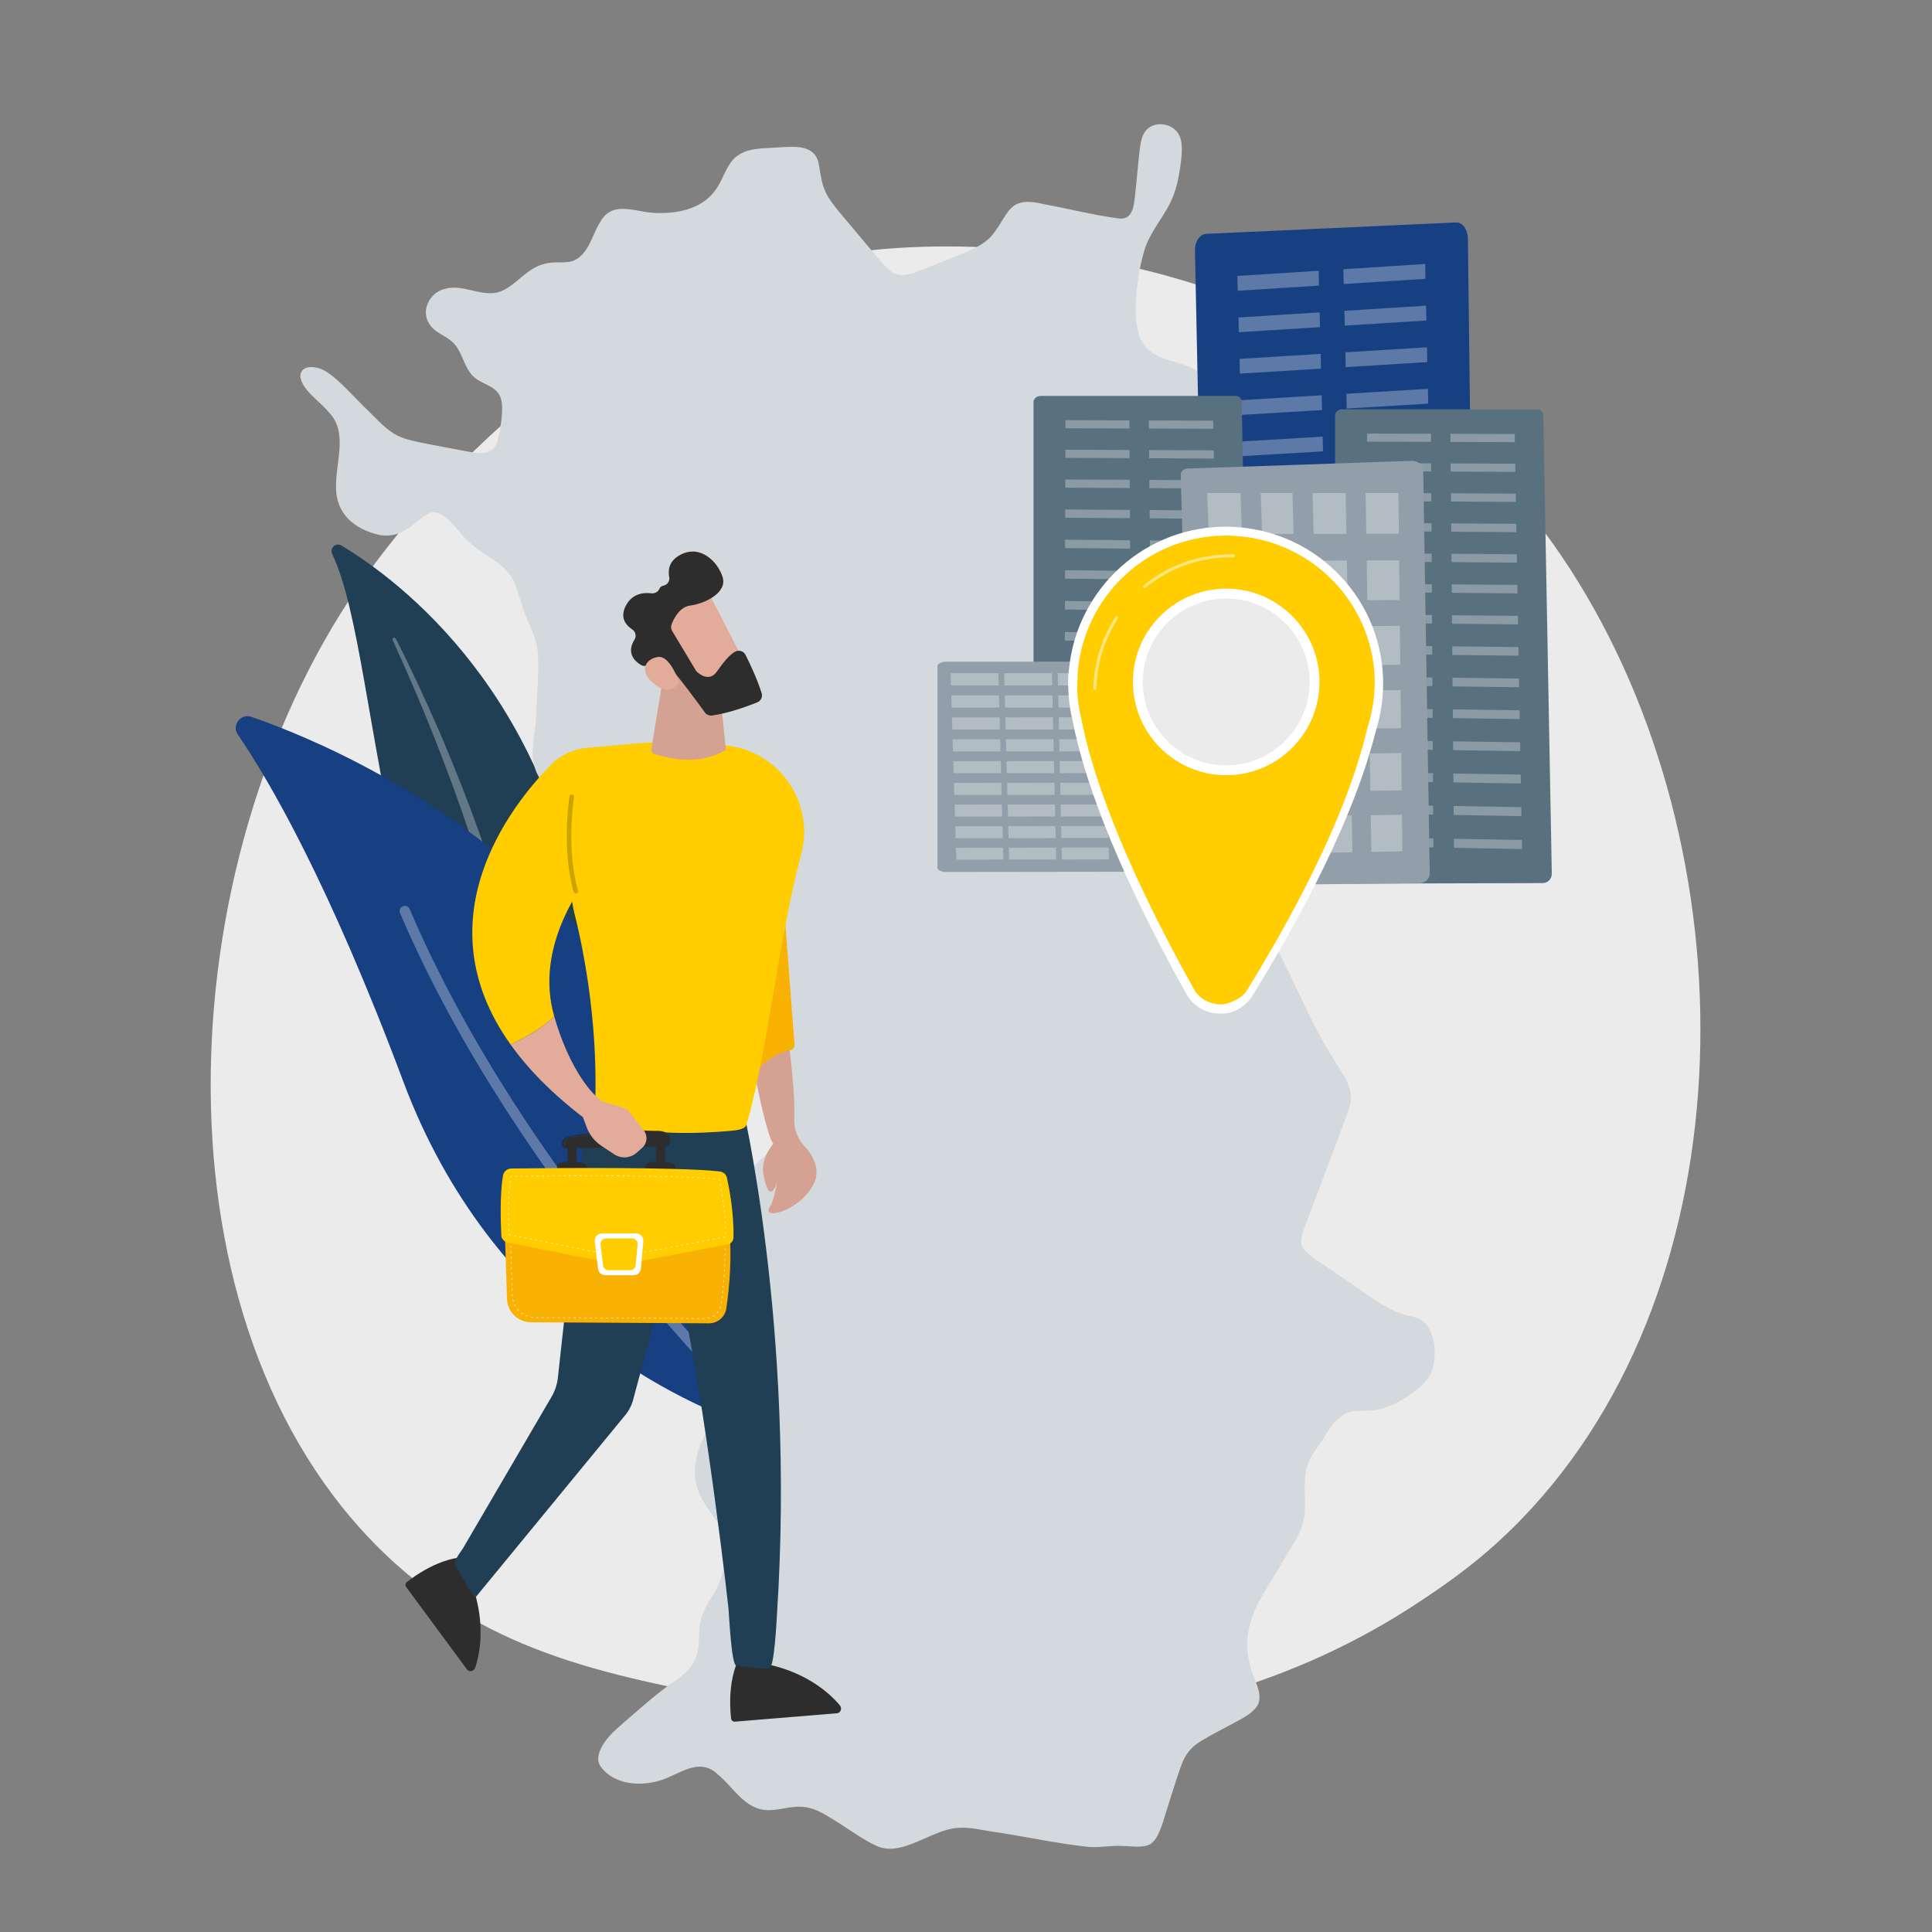 <?xml version="1.0" encoding="UTF-8"?>
<svg id="Ebene_1" data-name="Ebene 1" xmlns="http://www.w3.org/2000/svg" viewBox="0 0 1080 1080">
  <rect x="0" y="0" width="1080" height="1080" fill="#808080" stroke="none"/>
  <defs>
    <style>
      .cls-1 {
        fill: #174083;
      }

      .cls-2, .cls-3 {
        opacity: .3;
      }

      .cls-4 {
        fill: #2d2d2d;
      }

      .cls-5, .cls-6, .cls-3 {
        fill: #fff;
      }

      .cls-6 {
        opacity: .5;
      }

      .cls-7 {
        fill: #ffcd00;
      }

      .cls-8 {
        fill: #d4a192;
      }

      .cls-9 {
        fill: #59717f;
      }

      .cls-10 {
        fill: #929faa;
      }

      .cls-11 {
        opacity: .2;
      }

      .cls-12 {
        fill: #f9b104;
      }

      .cls-13 {
        fill: #203e54;
      }

      .cls-14 {
        fill: #ebebeb;
      }

      .cls-15 {
        fill: #d3d9dd;
      }

      .cls-16 {
        fill: #e3ac9a;
      }
    </style>
  </defs>
  <g id="Imst">
    <path class="cls-14" d="M850.34,849.39c-21.68,22.34-41.07,35.48-55.92,45.39-144.82,96.7-310.37,68.83-361.56,59.3-82.58-15.37-152.29-26.21-212.18-80.32-136.09-122.95-129.47-379.44-25.48-538.33,12.33-18.84,116.16-172.75,282.07-194.44,4.06-.53,7.09-.83,9.74-1.11,25.67-2.72,184.71-17.06,314.4,91.59,18.56,15.55,48.44,43.61,76.14,86.39,101.3,156.44,101.62,398.74-27.21,531.53Z"/>
    <g>
      <g>
        <path class="cls-13" d="M185.74,309.79c-1.65-3.45,1.96-6.75,5.21-4.79,33.04,19.9,116.38,82.83,135.66,219.9,24.19,171.98,74.07,225.93,125.97,254.23,0,0-62.43-5.16-115.1-59.46-129.31-133.33-122.36-348.54-151.73-409.88Z"/>
        <path class="cls-3" d="M219.52,357.88c8.19,17.97,16.04,36.07,23.24,54.39,7.29,18.29,14.05,36.77,20.25,55.4,6.12,18.65,11.91,37.39,16.92,56.31,5.09,18.9,9.39,37.95,13.64,57.09,4.35,19.11,8.63,38.38,14.84,57.38,6.18,18.96,14.64,37.62,26.11,54.34,2.86,4.17,5.81,8.3,8.96,12.23,3.08,3.99,6.33,7.85,9.64,11.65,6.66,7.58,13.79,14.75,21.39,21.38,15.22,13.22,32.28,24.2,50.14,32.75,1.88.9,4.03.12,4.8-1.75.76-1.83-.09-4.02-1.9-4.95h-.01c-4.29-2.21-8.56-4.46-12.72-6.88-2.1-1.18-4.15-2.45-6.22-3.68-2.03-1.31-4.1-2.54-6.09-3.91-8.03-5.34-15.72-11.22-22.97-17.63-14.55-12.74-27.44-27.64-38.42-43.6-5.41-8.04-10.25-16.44-14.46-25.15-4.2-8.71-7.78-17.73-10.86-26.93-6.16-18.41-10.55-37.46-15.04-56.54-4.51-19.08-9.17-38.24-14.59-57.22-2.68-9.49-5.53-18.95-8.54-28.35-1.48-4.71-3.05-9.4-4.6-14.08-1.6-4.67-3.23-9.34-4.89-14-6.68-18.61-13.91-37.03-21.69-55.23-7.86-18.17-16.18-36.14-25.15-53.81-.26-.5-.85-.73-1.34-.5-.47.22-.65.8-.43,1.29Z"/>
      </g>
      <g>
        <path class="cls-1" d="M435.19,787.4c.49,7.44-6.78,12.97-13.86,10.59-39.02-13.11-145.98-60.15-195.81-193.23-42.07-112.37-75.57-169.31-92.56-194.1-3.59-5.24,1.59-12.03,7.6-9.94,66.25,22.99,276.93,116.95,294.63,386.68Z"/>
        <path class="cls-3" d="M425.96,791.51c-.1.16-.22.3-.35.44-1.11,1.16-2.96,1.2-4.12.08-1.32-1.26-132.31-128.02-197.87-281.62-.63-1.48.06-3.19,1.54-3.82,1.48-.63,3.19.06,3.82,1.54,65.08,152.49,195.24,278.45,196.54,279.71,1.02.98,1.17,2.53.43,3.68Z"/>
      </g>
    </g>
    <path id="path7120" class="cls-15" d="M655.77,109.77c-4.09,10.37-12.22,18.6-15.78,29.23-4.02,13.1-7.24,34.75-3.27,48.38,5.03,14.29,19.24,13.33,30.15,18.57,5.42,2.55,7.5,8.16,10.37,12.9,7.28,9.73,25.92,1.8,33.45,15.22,3.28,5.52,4.02,16.15,3.88,24.1-.11,9,.62,19.16-1.58,27.7-2.43,8.33-5.69,14.79-3.81,23.16,1.07,7.57,7.47,14.5,13.56,18.65,3.35,2.37,6.25,4.1,7.85,6.54,6,10.05-6.73,19.05-15.12,23.76-12.53,6.26-29.77,10.94-32.95,26.34-2.03,6.96-.57,14.11.35,21.19,1.28,8.65,2.15,17.42,4.35,25.68,2.53,11.5,11.25,19.96,14.21,31.26,2.56,10,.22,22.39.28,31.94-.49,8.01,1.85,14.74,5.52,21.93,3.5,7.37,8.66,17.82,12.63,26.12,8,16.06,15.38,33.56,24.7,48.12,4.23,7.4,10.85,14.96,10.65,23.74-.23,3.09-1.27,6.14-2.36,9.14-3.63,9.76-9.84,26.16-15.28,40.65-2.64,7.01-5.11,13.56-7.02,18.65-2.16,5.07-4.33,11.72-2.42,14.48,3.06,5.04,13.52,10.66,19.79,15.29,10.69,6.8,20.86,15.32,32.21,20.76,7.09,3,12.63,2.07,16.8,6.63,5.8,7.06,6.13,17.84,3.52,26.3-2.03,5.65-6.63,9.37-12.19,13.3-28.16,20.03-32.01-4.14-49.22,25.91-3.59,5.26-7.31,9.35-8.84,15.93-3.15,18.47,4.18,24.41-8.32,43.6-4.78,8.02-10.39,17.24-15.15,25.25-8.1,13.3-12.09,26.06-7.78,41.26,1.44,7.06,6.85,13.9,4.54,20.87-2.08,4.72-8.52,8.12-13.66,10.81-5.99,3.25-12.31,6.4-18.07,9.92-5.74,3.35-9.09,7.37-11.51,14-3.05,8.45-5.64,17.42-8.44,26.04-2.16,6.8-3.91,14.17-8.53,17.66-4.56,2.62-10.63,1.12-15.81,1.18-6.23-.38-11.8.88-18.23.57-17.14-1.69-34.94-5.68-52.02-8.22-8.76-1.19-14.54-3.13-22.45-2.44-14.47,1.33-29.96,15.9-44.01,10.36-8.35-3.6-16.74-10.11-24.64-14.87-6.69-4.13-11.88-7.34-19.28-7.37-7.28-.09-14.23,3.07-21.37,1.49-10.53-2.39-16.5-13.31-24.37-19.68-9.38-8.91-19.34-1.45-28.96,2.42-12.07,4.89-28.88,4.27-36.68-7.15-3.77-6.36,3.59-15.57,8.97-20.32,6.12-5.54,12.97-11.33,19.32-16.75,3.99-3.32,8.25-6.64,12.43-9.55,5.85-3.94,11.27-8.25,13.32-15.27,1.91-6.03.62-12.64,2.18-19,1.21-5.95,4.64-10.71,7.69-15.83,5.22-8.88,7.23-20.23,5.29-30.22-1.66-9.9-9.78-15.73-13.53-24.79-4.35-9.48-2.91-19.75.94-29.03,2.76-6.87,7.2-12.5,9.6-19.13,2.74-6.97,2.06-14.58.44-21.7-2.24-9.23-1.17-17.82,2.35-26.88,2.72-7.68,5.85-15.74,8.49-23.47,4.03-10.64,3.47-19.87,2.01-30.56-.86-8.23-2.9-17.44.86-24.97,4.23-8.4,15-15.23,19.89-22.13,4.9-6.43,2.16-12.33-.93-19.74-1.26-2.94-2.71-6.25-4.22-9.73-5.33-12.77-11.54-25.09-15.72-38.1-4.09-16.16-8.25-25.53-22.71-35.24-9.37-7.05-20.98-10.5-30.7-16.78-6.98-4.33-11.09-10.48-17.03-17.32-6.04-6.81-12.74-13.72-18.9-20.39-18.22-17.9,1.24-20.58-6.72-31.22-6.62-5.96-16.9-9.31-19.68-19.49-3.42-10.72.66-20.2.74-31.49.29-10.77,1.56-22.4.78-33.17-.59-7.71-3.79-13.19-6.64-20.2-2.36-5.58-3.56-11.69-5.77-17.29-4.35-12.02-16.07-15.37-25.2-23.63-6.44-5.16-10.69-14.16-18.52-17.03-9.59-2.29-14.66,15.29-32.35,12.45-13.97-3.2-24.81-11.91-24.27-27.72-.09-13.97,6.75-29.89-4.21-41.05-4.94-6.13-14.94-12.11-15.81-20.02.41-7.14,9.95-5.51,14.25-2.7,7.75,4.75,16.47,15.24,23.79,22.11,5.3,5.13,9.94,10.51,16.15,13.75,5.05,2.53,10.83,3.46,16.42,4.61,7,1.34,15.8,3.06,22.59,4.29,7.79,1.46,15.23,2.42,17.3-6.95,1.61-6.9,3.32-16.62,1.71-22.43-2.41-8.55-13.14-7.57-17.75-15.35-3.58-5.15-4.56-12.03-9.32-16.32-4.44-4.19-9.85-5.12-12.91-10.12-5.14-7.31.14-17.78,8.54-19.67,9.69-2.89,19.49,4.08,29.14,2.04,7.66-1.75,13.48-9.53,20.25-13.38,2.29-1.37,4.74-2.33,7.3-2.9,6.53-1.44,11.76.59,16.76-2.24,7.43-4.36,9.12-14.19,13.48-20.97,6.44-11.59,18.08-6.13,28.83-5.12,12.56.91,27.05-1.44,35.08-12.02,4.44-5.75,6.08-13.04,10.41-17.74,6.32-6.9,16.47-6.04,25.19-6.78,9.84-.52,20.97-1.69,22.74,9.98.9,4.67,1.33,9.8,3.41,14.34,2.07,4.78,5.55,8.87,8.9,12.94,6.21,7.39,14.59,17.38,20.48,24.35,3.72,4,7.33,9.55,13.2,9.8,4.02.11,8.07-1.69,11.92-3.08,6.37-2.5,14.85-5.94,21.77-8.73,6.23-2.55,12.7-5.31,17.11-10.47,10.17-12.6,8.59-22.44,29.84-17.21,12.46,2.29,28.36,6.22,40.73,7.78,7.76,1.25,8.66-6.61,9.3-12.4.83-7.18,1.67-17.5,2.54-25.27.56-4.1,1.04-8.5,3.71-11.65,5.01-5.6,15.47-3.8,18.55,3.01,2.37,4.75,1.25,12.67.14,19.92-.75,4.74-1.8,9.48-3.58,13.93"/>
    <g>
      <g>
        <path class="cls-4" d="M262.1,881.08l-6.89-10.12s-10.86,1.17-25.1,11.41c-.84.61-1.7,1.23-2.56,1.91-.92.72-1.17,1.97-.54,2.83l34.08,46.17c1.09,1.47,3.43,1.09,4.32-.54.08-.14.16-.28.22-.44,2.74-8.26,6.54-27-3.53-51.22Z"/>
        <path class="cls-4" d="M469.78,953.75c-.08-.14-.15-.28-.26-.41-5.59-6.68-19.53-19.76-45.42-23.93l-12.23.54s-4.72,9.85-3.49,27.35c.07,1.04.16,2.09.27,3.18.12,1.16,1.06,2.03,2.12,1.94l57.19-4.71c1.83-.15,2.73-2.35,1.81-3.96Z"/>
        <path class="cls-13" d="M414.46,615.4l-72.19-2.6s-16.41,23.7-16.8,29.36c-.21,2.99-.36,5.84-.46,8.57l-13.16,119.45c-.43,3.88-1.69,7.61-3.71,10.95l-49.4,84.5c-1.78,2.75-5.92,7.53-3.89,10.11,2.34,2.96,9.73,18.59,11.19,16.93l82.97-100.99c2.43-2.77,4.16-6.08,5.04-9.65l21.1-78.51c13.37,39.31,29.23,169.39,32.07,195.53.3,2.74,1.6,31.74,4.35,31.98,5.14.46,14.17,2.33,18.45,1.7,2.91-.43,4.16-27.96,4.35-30.89,10.37-160.79-19.9-286.45-19.9-286.45Z"/>
      </g>
      <g>
        <path class="cls-8" d="M454.98,661.59c3.35-6.74.52-14.79-5.23-20.81-3.98-4.16-6.05-9.8-5.78-15.54,1.23-26.44-11.13-107.61-23.52-117.53-21.58-17.26,5.75,127.29,11.84,131.51,6.8,1.86,1.44,30.65-1.85,35.34-5.46,7.8,16.66,2.87,24.53-12.97Z"/>
        <path class="cls-8" d="M434.8,636.42s-10.35,9.69-7.95,20.72c2.41,11.03,4.21,9.92,6.12,7.12,1.91-2.8,9.38-26.95,1.83-27.84Z"/>
        <path class="cls-12" d="M419.71,602.1c6.79-7.96,13.98-13.79,22.05-15.08,1.45-.23,2.47-1.55,2.36-3.01l-8.69-114.49-38.63,31.41,22.92,101.17Z"/>
      </g>
      <g>
        <path class="cls-7" d="M447.81,477.75c7.58-27.8-10.63-55.89-39.05-60.66-31.65-5.31-63.93-.16-79.79.87-8.05.52-15.6,4.02-21.23,9.79-22.34,22.9-72.17,86.26-22.29,156.19,7.13-3.41,17.31-8.96,24.4-15.66-4.95-17.18-4.13-38.7,9.97-64.3.3,2.12.7,4.22,1.22,6.29,13.91,55.62,12.08,101.09,11.41,111.58-.09,1.39.63,2.74,1.89,3.34,22.1,10.51,58.71,8.31,73.52,7.02,2.71-.24,8.48-.65,9.29-3.24,10.85-34.75,18.62-107.05,30.66-151.21Z"/>
        <path class="cls-11" d="M320.63,498.52c-6.25-22.27-3.13-47.46-2.26-53.36.1-.71.77-1.18,1.48-1.06h0c.68.12,1.14.75,1.04,1.43-.84,5.7-3.93,30.48,2.2,52.3.19.67-.19,1.36-.85,1.56h0c-.68.2-1.4-.19-1.59-.87Z"/>
      </g>
      <path class="cls-8" d="M372.97,364.98l-8.83,53.41c-.23,1.44.64,2.83,2.05,3.23,6.68,1.92,24.18,7.05,39.63-2.5l-4.65-43.57-28.2-10.58Z"/>
      <g>
        <path class="cls-12" d="M282.08,684.6l1.34,41.52c.23,7.24,6.17,13,13.45,13.04l99.43.59c4.86.03,9.01-3.51,9.72-8.3,1.55-10.49,3.54-29.25,1.31-46.86h-125.24Z"/>
        <path class="cls-5" d="M393.62,737.24h-.9c-.08,0-.15-.07-.15-.16,0-.08.07-.15.15-.15h.9c.08,0,.15.07.15.16,0,.08-.07.15-.15.15ZM390.63,737.22h-.9c-.08,0-.15-.07-.15-.16,0-.08.07-.15.15-.15h.9c.08,0,.15.07.15.16,0,.08-.07.15-.15.15ZM387.63,737.2h-.9c-.08,0-.15-.07-.15-.16,0-.08.07-.15.15-.15h.9c.08,0,.15.07.15.16,0,.08-.07.15-.15.15ZM384.64,737.19h-.9c-.08,0-.15-.07-.15-.16,0-.08.07-.15.15-.15h.9c.08,0,.15.07.15.16,0,.08-.07.15-.15.15ZM381.64,737.17h-.9c-.08,0-.15-.07-.15-.16,0-.08.08-.14.15-.15h.9c.08,0,.15.07.15.16,0,.08-.07.15-.15.15ZM378.65,737.15h-.9c-.08,0-.15-.07-.15-.16,0-.08.07-.15.15-.15h.9c.08,0,.15.07.15.16,0,.08-.07.15-.15.15ZM375.65,737.13h-.9c-.08,0-.15-.07-.15-.16,0-.08.07-.15.15-.15h.9c.08,0,.15.07.15.16,0,.08-.07.15-.15.15ZM372.66,737.12h-.9c-.08,0-.15-.07-.15-.16,0-.08.07-.15.15-.15h.9c.08,0,.15.07.15.16,0,.08-.07.15-.15.15ZM369.66,737.1h-.9c-.08,0-.15-.07-.15-.16,0-.08.08-.15.15-.15h.9c.08,0,.15.07.15.16,0,.08-.07.15-.15.15ZM366.67,737.08h-.9c-.08,0-.15-.07-.15-.16,0-.08.07-.15.15-.15h.9c.08,0,.15.07.15.16,0,.08-.07.15-.15.15ZM363.67,737.06h-.9c-.08,0-.15-.07-.15-.16,0-.08.07-.15.15-.15h.9c.08,0,.15.07.15.16,0,.08-.07.15-.15.15ZM395.71,737.06c-.07,0-.13-.05-.15-.12-.02-.08.04-.16.12-.18.29-.06.58-.13.86-.21.08-.02.16.02.19.1.02.08-.02.16-.1.19-.29.09-.59.16-.89.22,0,0-.02,0-.03,0ZM360.67,737.04h-.9c-.08,0-.15-.07-.15-.16,0-.08.07-.15.15-.15h.9c.08,0,.15.07.15.16,0,.08-.07.15-.15.15ZM357.68,737.03h-.9c-.08,0-.15-.07-.15-.16,0-.08.07-.16.15-.15h.9c.08,0,.15.07.15.16,0,.08-.07.15-.15.15ZM354.68,737.01h-.9c-.08,0-.15-.07-.15-.16,0-.08.07-.15.15-.15h.9c.08,0,.15.07.15.16,0,.08-.07.15-.15.15ZM351.69,736.99h-.9c-.08,0-.15-.07-.15-.16,0-.08.07-.15.15-.15h.9c.08,0,.15.07.15.16,0,.08-.07.15-.15.15ZM348.69,736.97h-.9c-.08,0-.15-.07-.15-.16,0-.08.07-.15.15-.15h.9c.08,0,.15.07.15.16,0,.08-.07.15-.15.15ZM345.7,736.96h-.9c-.08,0-.15-.07-.15-.16,0-.08.07-.15.15-.15h.9c.08,0,.15.07.15.16,0,.08-.07.15-.15.15ZM342.7,736.94h-.9c-.08,0-.15-.07-.15-.16,0-.08.07-.15.15-.15h.9c.08,0,.15.07.15.16,0,.08-.07.15-.15.15ZM339.71,736.92h-.9c-.08,0-.15-.07-.15-.16,0-.08.07-.14.15-.15h.9c.08,0,.15.07.15.16,0,.08-.07.15-.15.15ZM336.71,736.9h-.9c-.08,0-.15-.07-.15-.16,0-.08.07-.15.15-.15h.9c.08,0,.15.07.15.16,0,.08-.07.15-.15.15ZM333.72,736.89h-.9c-.08,0-.15-.07-.15-.16,0-.08.07-.15.15-.15h.9c.08,0,.15.07.15.16,0,.08-.07.15-.15.15ZM330.72,736.87h-.9c-.08,0-.15-.07-.15-.16,0-.08.07-.15.15-.15h.9c.08,0,.15.07.15.16,0,.08-.07.15-.15.15ZM327.72,736.85h-.9c-.08,0-.15-.07-.15-.16,0-.08.07-.15.15-.15h.9c.08,0,.15.07.15.16,0,.08-.07.15-.15.15ZM324.73,736.83h-.9c-.08,0-.15-.07-.15-.16,0-.08.07-.15.15-.15h.9c.08,0,.15.07.15.16,0,.08-.07.15-.15.15ZM321.73,736.82h-.9c-.08,0-.15-.07-.15-.16,0-.08.07-.15.15-.15h.9c.08,0,.15.07.15.16,0,.08-.07.15-.15.15ZM318.74,736.8h-.9c-.08,0-.15-.07-.15-.16,0-.08.07-.15.15-.15h.9c.08,0,.15.07.15.16,0,.08-.07.15-.15.15ZM315.74,736.78h-.9c-.08,0-.15-.07-.15-.16,0-.08.07-.16.15-.15h.9c.08,0,.15.07.15.16,0,.08-.07.15-.15.15ZM312.75,736.76h-.9c-.08,0-.15-.07-.15-.16,0-.08.07-.15.15-.15h.9c.08,0,.15.07.15.16,0,.08-.07.15-.15.15ZM309.75,736.74h-.9c-.08,0-.15-.07-.15-.16,0-.08.07-.15.15-.15h.9c.08,0,.15.07.15.16,0,.08-.07.15-.15.15ZM306.76,736.73h-.9c-.08,0-.15-.07-.15-.16,0-.08.07-.15.15-.15h.9c.08,0,.15.07.15.16,0,.08-.07.15-.15.15ZM303.76,736.71h-.9c-.08,0-.15-.07-.15-.16,0-.08.07-.15.15-.15h.9c.08,0,.15.07.15.16,0,.08-.07.15-.15.15ZM300.77,736.69h-.9c-.08,0-.15-.07-.15-.16,0-.08.07-.15.15-.15h.9c.08,0,.15.07.15.16,0,.08-.07.15-.15.15ZM297.77,736.6s-.01,0-.02,0c-.3-.03-.6-.08-.9-.14-.08-.02-.13-.09-.12-.17.02-.08.09-.14.17-.12.29.05.59.1.88.13.08,0,.14.08.13.17,0,.08-.07.13-.15.13ZM398.5,736.02c-.05,0-.1-.03-.13-.08-.04-.07-.02-.16.06-.2.26-.15.51-.31.75-.47.07-.05.16-.03.21.04.05.07.03.16-.04.21-.25.17-.51.34-.77.49-.02.01-.05.02-.07.02ZM294.87,735.91s-.03,0-.05,0c-.28-.1-.57-.22-.84-.34-.08-.03-.11-.12-.08-.2.03-.08.12-.11.2-.08.27.12.55.23.82.33.08.03.12.11.09.19-.02.06-.08.1-.14.1ZM292.2,734.57s-.06,0-.08-.02c-.25-.17-.5-.34-.74-.52-.07-.05-.08-.14-.03-.21.05-.07.14-.08.21-.03.23.18.48.35.72.51.07.05.09.14.04.21-.03.04-.08.07-.13.07ZM400.82,734.15s-.07-.01-.1-.04c-.06-.06-.07-.15-.01-.21.2-.22.38-.45.56-.69.05-.07.14-.08.21-.03.07.05.08.14.03.21-.18.24-.37.48-.58.71-.03.03-.07.05-.11.05ZM289.9,732.65s-.08-.02-.11-.05c-.21-.22-.41-.45-.6-.68-.05-.06-.04-.16.02-.21.06-.05.16-.04.21.02.19.23.38.45.59.67.06.06.05.15,0,.21-.03.03-.07.04-.1.04ZM402.43,731.63s-.04,0-.06-.01c-.08-.03-.11-.12-.08-.2.12-.27.22-.55.31-.83.03-.08.11-.12.19-.1.08.03.12.11.1.19-.09.29-.2.58-.32.86-.02.06-.08.09-.14.09ZM288.11,730.26c-.05,0-.1-.03-.13-.07-.15-.26-.3-.53-.43-.8-.04-.07,0-.16.07-.2.07-.04.16,0,.2.07.13.26.27.53.42.78.04.07.02.16-.05.2-.02.01-.05.02-.07.02ZM403.17,728.74s-.01,0-.02,0c-.08-.01-.14-.09-.13-.17.04-.29.08-.59.13-.89.01-.08.09-.14.17-.13.08.01.14.09.13.17-.04.3-.08.6-.13.89-.01.07-.07.13-.15.13ZM286.93,727.52c-.06,0-.12-.04-.14-.11-.09-.29-.16-.58-.23-.88-.02-.08.03-.16.11-.18.08-.02.16.03.18.11.06.29.14.58.22.86.02.08-.02.16-.1.19-.01,0-.03,0-.04,0ZM403.58,725.77s-.01,0-.02,0c-.08-.01-.14-.09-.13-.17.04-.29.08-.59.11-.89.01-.08.08-.14.17-.13.08.01.14.09.13.17-.04.3-.08.6-.11.89,0,.08-.07.13-.15.13ZM286.42,724.57c-.08,0-.15-.06-.15-.14,0-.1-.01-.21-.01-.31l-.02-.59c0-.08.06-.15.15-.15.08,0,.15.06.15.15l.02.59c0,.1,0,.2.01.3,0,.08-.06.15-.14.16,0,0,0,0,0,0ZM403.94,722.8s-.01,0-.02,0c-.08,0-.14-.08-.13-.17.03-.29.07-.59.1-.89,0-.08.08-.14.17-.13.08,0,.14.08.13.17-.03.3-.07.6-.1.89,0,.08-.07.13-.15.13ZM286.32,721.58c-.08,0-.15-.06-.15-.15l-.03-.9c0-.08.06-.15.14-.15.08,0,.15.06.15.15l.03.9c0,.08-.06.15-.14.15h0ZM404.27,719.82s-.01,0-.02,0c-.08,0-.14-.08-.13-.16.03-.3.06-.59.09-.89,0-.08.08-.14.16-.13.08,0,.14.08.13.16-.03.3-.06.6-.09.9,0,.08-.07.13-.15.13ZM286.22,718.59c-.08,0-.15-.06-.15-.15l-.03-.9c0-.08.06-.15.14-.15.08,0,.15.06.15.15l.03.9c0,.08-.06.15-.14.15h0ZM404.55,716.84s0,0-.01,0c-.08,0-.14-.08-.14-.16.03-.3.05-.59.08-.89,0-.08.08-.14.16-.14.08,0,.14.08.14.16-.02.3-.05.6-.08.9,0,.08-.07.14-.15.14ZM286.12,715.59c-.08,0-.15-.06-.15-.15l-.03-.9c0-.08.06-.15.14-.15.07,0,.15.06.15.14l.03.9c0,.08-.06.15-.15.15h0ZM404.79,713.85s0,0-.01,0c-.08,0-.14-.08-.14-.16.02-.3.04-.6.06-.9,0-.08.08-.15.16-.14.08,0,.14.08.14.16-.02.3-.04.6-.06.9,0,.08-.07.14-.15.14ZM286.03,712.6c-.08,0-.15-.06-.15-.14l-.03-.9c0-.08.06-.15.14-.15.07,0,.15.06.15.14l.03.9c0,.08-.06.15-.14.15h0ZM404.98,710.86s0,0,0,0c-.08,0-.15-.08-.14-.16.02-.3.03-.6.05-.9,0-.08.08-.15.16-.14.08,0,.15.07.14.16-.02.3-.03.6-.05.9,0,.08-.07.14-.15.14ZM285.93,709.6c-.08,0-.15-.06-.15-.14l-.03-.9c0-.08.06-.15.14-.15.07,0,.15.06.15.14l.03.9c0,.08-.06.15-.14.15h0ZM405.13,707.87h0c-.08,0-.15-.07-.14-.16.01-.3.02-.6.03-.9,0-.08.07-.14.16-.14.08,0,.15.07.14.16-.01.3-.02.6-.03.9,0,.08-.07.14-.15.14ZM285.83,706.61c-.08,0-.15-.06-.15-.15l-.03-.9c0-.08.06-.15.14-.15.07,0,.15.06.15.15l.03.9c0,.08-.06.15-.14.15h0ZM405.22,704.88h0c-.08,0-.15-.07-.15-.15,0-.3.01-.6.02-.9,0-.08.07-.15.15-.15h0c.08,0,.15.07.15.15,0,.3-.01.6-.02.9,0,.08-.07.15-.15.15ZM285.74,703.62c-.08,0-.15-.06-.15-.15l-.03-.9c0-.08.06-.15.14-.15.08,0,.15.06.15.15l.03.9c0,.08-.06.15-.14.15h0ZM405.27,701.88h0c-.08,0-.15-.07-.15-.15,0-.3,0-.6,0-.9,0-.08.07-.15.15-.15s.15.07.15.15c0,.3,0,.6,0,.9,0,.08-.07.15-.15.15ZM285.64,700.62c-.08,0-.15-.06-.15-.14l-.03-.9c0-.08.06-.15.14-.15.08,0,.15.06.15.15l.03.9c0,.08-.06.15-.14.15h0ZM405.26,698.89c-.08,0-.15-.07-.15-.15,0-.3,0-.6-.01-.9,0-.08.06-.15.15-.15.09.01.15.06.15.15,0,.3.01.6.01.9,0,.08-.06.15-.15.15h0ZM285.55,697.63c-.08,0-.15-.06-.15-.15l-.03-.9c0-.08.06-.15.14-.15.08,0,.15.06.15.15l.03.9c0,.08-.06.15-.14.15h0ZM405.19,695.89c-.08,0-.15-.06-.15-.14-.01-.3-.02-.6-.03-.9,0-.08.06-.15.14-.16.08,0,.15.06.16.14.01.3.02.6.03.9,0,.08-.06.15-.14.16h0ZM285.45,694.63c-.08,0-.15-.06-.15-.14l-.03-.9c0-.08.06-.15.14-.15.08,0,.15.06.15.14l.03.9c0,.08-.06.15-.14.15h0ZM405.05,692.9c-.08,0-.14-.06-.15-.14-.02-.3-.03-.6-.05-.9,0-.08.06-.15.14-.16.08,0,.15.06.16.14.02.3.04.6.05.9,0,.08-.06.15-.14.16,0,0,0,0,0,0ZM285.35,691.64c-.08,0-.15-.06-.15-.15l-.03-.9c0-.08.06-.15.14-.15.08,0,.15.06.15.15l.03.9c0,.08-.06.15-.14.15h0ZM404.85,689.91c-.08,0-.14-.06-.15-.14-.02-.3-.05-.6-.07-.89,0-.08.05-.15.14-.16.09,0,.16.05.16.14.03.3.05.6.08.9,0,.08-.06.15-.14.16,0,0,0,0-.01,0ZM285.26,688.65c-.08,0-.15-.06-.15-.15l-.03-.9c0-.08.06-.15.14-.15.07,0,.15.06.15.15l.03.9c0,.08-.06.15-.14.15h0ZM404.57,686.93c-.08,0-.14-.06-.15-.13-.03-.3-.06-.6-.1-.89,0-.08.05-.16.13-.17.08-.01.16.05.17.13.03.3.07.6.1.89,0,.08-.05.16-.13.16,0,0-.01,0-.02,0ZM285.16,685.65c-.08,0-.15-.06-.15-.15l-.03-.9c0-.08.06-.15.14-.15.07,0,.15.06.15.15l.03.9c0,.08-.06.15-.14.15h0ZM403.51,684.75h-.9c-.08,0-.15-.07-.15-.15s.07-.15.15-.15h.9c.08,0,.15.07.15.15s-.07.15-.15.15ZM400.52,684.75h-.9c-.08,0-.15-.07-.15-.15s.07-.15.15-.15h.9c.08,0,.15.07.15.15s-.07.15-.15.15ZM397.52,684.75h-.9c-.08,0-.15-.07-.15-.15s.07-.15.15-.15h.9c.08,0,.15.07.15.15s-.07.15-.15.15ZM394.52,684.75h-.9c-.08,0-.15-.07-.15-.15s.07-.15.15-.15h.9c.08,0,.15.07.15.15s-.07.15-.15.15ZM391.53,684.75h-.9c-.08,0-.15-.07-.15-.15s.07-.15.15-.15h.9c.08,0,.15.07.15.15s-.07.15-.15.15ZM388.53,684.75h-.9c-.08,0-.15-.07-.15-.15s.07-.15.15-.15h.9c.08,0,.15.07.15.15s-.07.15-.15.15ZM385.54,684.75h-.9c-.08,0-.15-.07-.15-.15s.07-.15.15-.15h.9c.08,0,.15.07.15.15s-.07.15-.15.15ZM382.54,684.75h-.9c-.08,0-.15-.07-.15-.15s.07-.15.15-.15h.9c.08,0,.15.07.15.15s-.07.15-.15.15ZM379.55,684.75h-.9c-.08,0-.15-.07-.15-.15s.07-.15.15-.15h.9c.08,0,.15.07.15.15s-.07.15-.15.15ZM376.55,684.75h-.9c-.08,0-.15-.07-.15-.15s.07-.15.15-.15h.9c.08,0,.15.07.15.15s-.07.15-.15.15ZM373.56,684.75h-.9c-.08,0-.15-.07-.15-.15s.07-.15.15-.15h.9c.08,0,.15.07.15.15s-.07.15-.15.15ZM370.56,684.75h-.9c-.08,0-.15-.07-.15-.15s.07-.15.15-.15h.9c.08,0,.15.07.15.15s-.07.15-.15.15ZM367.56,684.75h-.9c-.08,0-.15-.07-.15-.15s.07-.15.15-.15h.9c.08,0,.15.07.15.15s-.07.15-.15.15ZM364.57,684.75h-.9c-.08,0-.15-.07-.15-.15s.07-.15.15-.15h.9c.08,0,.15.07.15.15s-.07.15-.15.15ZM361.57,684.75h-.9c-.08,0-.15-.07-.15-.15s.07-.15.15-.15h.9c.08,0,.15.07.15.15s-.07.15-.15.15ZM358.58,684.75h-.9c-.08,0-.15-.07-.15-.15s.07-.15.15-.15h.9c.08,0,.15.07.15.15s-.07.15-.15.15ZM355.58,684.75h-.9c-.08,0-.15-.07-.15-.15s.07-.15.15-.15h.9c.08,0,.15.07.15.15s-.07.15-.15.15ZM352.59,684.75h-.9c-.08,0-.15-.07-.15-.15s.07-.15.15-.15h.9c.08,0,.15.07.15.15s-.07.15-.15.15ZM349.59,684.75h-.9c-.08,0-.15-.07-.15-.15s.07-.15.15-.15h.9c.08,0,.15.07.15.15s-.07.15-.15.15ZM346.6,684.75h-.9c-.08,0-.15-.07-.15-.15s.07-.15.15-.15h.9c.08,0,.15.07.15.15s-.07.15-.15.15ZM343.6,684.75h-.9c-.08,0-.15-.07-.15-.15s.07-.15.15-.15h.9c.08,0,.15.07.15.15s-.07.15-.15.15ZM340.61,684.75h-.9c-.08,0-.15-.07-.15-.15s.07-.15.15-.15h.9c.08,0,.15.07.15.15s-.07.15-.15.15ZM337.61,684.75h-.9c-.08,0-.15-.07-.15-.15s.07-.15.15-.15h.9c.08,0,.15.07.15.15s-.07.15-.15.15ZM334.61,684.75h-.9c-.08,0-.15-.07-.15-.15s.07-.15.15-.15h.9c.08,0,.15.07.15.15s-.07.15-.15.15ZM331.62,684.75h-.9c-.08,0-.15-.07-.15-.15s.07-.15.15-.15h.9c.08,0,.15.07.15.15s-.07.15-.15.15ZM328.62,684.75h-.9c-.08,0-.15-.07-.15-.15s.07-.15.15-.15h.9c.08,0,.15.07.15.15s-.07.15-.15.15ZM325.63,684.75h-.9c-.08,0-.15-.07-.15-.15s.07-.15.15-.15h.9c.08,0,.15.07.15.15s-.07.15-.15.15ZM322.63,684.75h-.9c-.08,0-.15-.07-.15-.15s.07-.15.15-.15h.9c.08,0,.15.07.15.15s-.07.15-.15.15ZM319.64,684.75h-.9c-.08,0-.15-.07-.15-.15s.07-.15.15-.15h.9c.08,0,.15.07.15.15s-.07.15-.15.15ZM316.64,684.75h-.9c-.08,0-.15-.07-.15-.15s.07-.15.15-.15h.9c.08,0,.15.07.15.15s-.07.15-.15.15ZM313.65,684.75h-.9c-.08,0-.15-.07-.15-.15s.07-.15.15-.15h.9c.08,0,.15.07.15.15s-.07.15-.15.15ZM310.65,684.75h-.9c-.08,0-.15-.07-.15-.15s.07-.15.15-.15h.9c.08,0,.15.07.15.15s-.07.15-.15.15ZM307.65,684.75h-.9c-.08,0-.15-.07-.15-.15s.07-.15.15-.15h.9c.08,0,.15.07.15.15s-.07.15-.15.15ZM304.66,684.75h-.9c-.08,0-.15-.07-.15-.15s.07-.15.15-.15h.9c.08,0,.15.07.15.15s-.07.15-.15.15ZM301.66,684.75h-.9c-.08,0-.15-.07-.15-.15s.07-.15.15-.15h.9c.08,0,.15.07.15.15s-.07.15-.15.15ZM298.67,684.75h-.9c-.08,0-.15-.07-.15-.15s.07-.15.15-.15h.9c.08,0,.15.07.15.15s-.07.15-.15.15ZM295.67,684.75h-.9c-.08,0-.15-.07-.15-.15s.07-.15.15-.15h.9c.08,0,.15.07.15.15s-.07.15-.15.15ZM292.68,684.75h-.9c-.08,0-.15-.07-.15-.15s.07-.15.15-.15h.9c.08,0,.15.07.15.15s-.07.15-.15.15ZM289.68,684.75h-.9c-.08,0-.15-.07-.15-.15s.07-.15.15-.15h.9c.08,0,.15.07.15.15s-.07.15-.15.15ZM286.69,684.75h-.9c-.08,0-.15-.07-.15-.15s.07-.15.15-.15h.9c.08,0,.15.07.15.15s-.07.15-.15.15Z"/>
        <g>
          <path class="cls-4" d="M322.38,649.43v-9.95h-5.1v9.9c-1.56.11-2.94.29-3.89.44-.83.13-1.53.67-1.87,1.44l-.3,3.2,17.2.49-.55-3.72c-1.41-1.05-3.4-1.58-5.49-1.8Z"/>
          <path class="cls-4" d="M377.29,651.23c-1.41-1.05-3.4-1.58-5.49-1.8v-11.01h-5.1v10.96c-1.56.11-2.94.29-3.89.44-.83.13-1.53.67-1.87,1.44l-.3,3.2,17.2.49-.55-3.72Z"/>
        </g>
        <path class="cls-4" d="M316.76,641.93l54.88-1.09c1.25-.02,2.31-.56,2.53-1.3.3-1.03.57-2.56.17-4.16-.45-1.81-3.06-3.16-6.14-3.2-10.24-.15-36.3-.14-50.66,3.26-1.52.36-2.65,1.14-3.03,2.08-.37.9-.61,2.11-.13,3.33.25.65,1.26,1.1,2.39,1.08Z"/>
        <path class="cls-13" d="M315.81,640.26c-.15,0-.28-.07-.3-.16,0-.05-.21-1.29.33-2.48.41-.91,1.62-1.65,3.16-1.92,3.06-.54,8.91-1.45,13.69-1.53.17,0,.3.08.31.17,0,.1-.13.18-.29.18-4.71.08-10.5.98-13.54,1.51-1.33.23-2.39.87-2.75,1.67-.51,1.13-.31,2.34-.31,2.36.02.1-.1.19-.27.2-.01,0-.02,0-.03,0Z"/>
        <path class="cls-7" d="M285.76,653.21c17.73-.23,94.42-1.03,116.7,1.66,1.92.23,3.48,1.63,3.9,3.51,1.32,5.95,3.96,19.78,3.65,33.48-.04,1.86-1.41,3.44-3.25,3.79l-50.85,9.62h-18.06l-54.19-10.77c-1.91-.38-3.32-2-3.42-3.93-.35-6.89-.9-23.07.96-33.48.4-2.21,2.3-3.84,4.56-3.87Z"/>
        <path class="cls-5" d="M338.27,701.04s-.02,0-.03,0l-.88-.18c-.08-.02-.13-.09-.12-.18.02-.08.09-.13.18-.12l.88.18c.08.02.13.1.12.18-.01.07-.08.12-.15.12ZM355.21,701.04h-.9c-.08,0-.15-.07-.15-.15s.07-.15.15-.15h.9c.08,0,.15.07.15.15s-.07.15-.15.15ZM352.21,701.04h-.9c-.08,0-.15-.07-.15-.15s.07-.15.15-.15h.9c.08,0,.15.07.15.15s-.07.15-.15.15ZM349.22,701.04h-.9c-.08,0-.15-.07-.15-.15s.07-.15.15-.15h.9c.08,0,.15.07.15.15s-.07.15-.15.15ZM346.22,701.04h-.9c-.08,0-.15-.07-.15-.15s.07-.15.15-.15h.9c.08,0,.15.07.15.15s-.07.15-.15.15ZM343.22,701.04h-.9c-.08,0-.15-.07-.15-.15s.07-.15.15-.15h.9c.08,0,.15.07.15.15s-.07.15-.15.15ZM340.23,701.04h-.9c-.08,0-.15-.07-.15-.15s.07-.15.15-.15h.9c.08,0,.15.07.15.15s-.07.15-.15.15ZM357.27,700.7c-.07,0-.13-.05-.15-.12-.02-.08.04-.16.12-.17l.88-.17c.08-.02.16.04.18.12.02.08-.04.16-.12.17l-.88.17s-.02,0-.03,0ZM335.34,700.46s-.02,0-.03,0l-.88-.18c-.08-.02-.13-.09-.12-.18.02-.08.09-.13.18-.12l.88.18c.08.02.13.09.12.18-.01.07-.08.12-.15.12ZM360.22,700.15c-.07,0-.13-.05-.15-.12-.02-.08.04-.16.12-.18l.88-.17c.08-.01.16.04.17.12.02.08-.04.16-.12.17l-.88.17s-.02,0-.03,0ZM332.4,699.87s-.02,0-.03,0l-.88-.18c-.08-.02-.13-.09-.12-.18.02-.08.09-.13.18-.12l.88.18c.08.02.13.09.12.18-.01.07-.08.12-.15.12ZM363.16,699.59c-.07,0-.13-.05-.15-.12-.02-.08.04-.16.12-.17l.88-.17c.08-.02.16.04.17.12.02.08-.04.16-.12.17l-.88.17s-.02,0-.03,0ZM329.46,699.29s-.02,0-.03,0l-.88-.18c-.08-.02-.13-.09-.12-.18.02-.08.09-.14.18-.12l.88.18c.08.02.13.1.12.18-.01.07-.08.12-.15.12ZM366.1,699.03c-.07,0-.13-.05-.15-.12-.02-.08.04-.16.12-.17l.88-.17c.08-.01.16.04.17.12.02.08-.04.16-.12.17l-.88.17s-.02,0-.03,0ZM326.52,698.7s-.02,0-.03,0l-.88-.17c-.08-.02-.13-.09-.12-.18.02-.08.1-.13.18-.12l.88.17c.08.02.13.09.12.18-.01.07-.08.12-.15.12ZM369.05,698.48c-.07,0-.13-.05-.15-.12-.02-.08.04-.16.12-.17l.88-.17c.08-.01.16.04.17.12.02.08-.04.16-.12.17l-.88.17s-.02,0-.03,0ZM323.58,698.12s-.02,0-.03,0l-.88-.18c-.08-.02-.13-.09-.12-.18.02-.08.09-.13.18-.12l.88.18c.08.02.13.1.12.18-.01.07-.08.12-.15.12ZM371.99,697.92c-.07,0-.13-.05-.15-.12-.02-.08.04-.16.12-.17l.88-.17c.08-.02.16.04.17.12.02.08-.04.16-.12.17l-.88.17s-.02,0-.03,0ZM320.65,697.53s-.02,0-.03,0l-.88-.18c-.08-.02-.13-.09-.12-.18.02-.08.09-.13.18-.12l.88.18c.08.02.13.1.12.18-.01.07-.08.12-.15.12ZM374.93,697.36c-.07,0-.13-.05-.15-.12-.02-.08.04-.16.12-.17l.88-.17c.08-.01.16.04.17.12.02.08-.04.16-.12.17l-.88.17s-.02,0-.03,0ZM317.71,696.95s-.02,0-.03,0l-.88-.18c-.08-.02-.13-.09-.12-.18.02-.08.09-.14.18-.12l.88.18c.08.02.13.09.12.18-.01.07-.08.12-.15.12ZM377.88,696.81c-.07,0-.13-.05-.15-.12-.02-.08.04-.16.12-.17l.88-.17c.08-.02.16.04.17.12.02.08-.04.16-.12.17l-.88.17s-.02,0-.03,0ZM314.77,696.37s-.02,0-.03,0l-.88-.18c-.08-.02-.13-.09-.12-.18.02-.08.09-.13.18-.12l.88.18c.08.02.13.1.12.18-.01.07-.08.12-.15.12ZM380.82,696.25c-.07,0-.13-.05-.15-.12-.02-.08.04-.16.12-.17l.88-.17c.08-.01.16.04.18.12.02.08-.04.16-.12.17l-.88.17s-.02,0-.03,0ZM311.83,695.78s-.02,0-.03,0l-.88-.18c-.08-.02-.13-.09-.12-.18.02-.08.09-.13.18-.12l.88.18c.08.02.13.1.12.18-.01.07-.08.12-.15.12ZM383.76,695.69c-.07,0-.13-.05-.15-.12-.02-.08.04-.16.12-.17l.88-.17c.08-.01.16.04.17.12.02.08-.04.16-.12.17l-.88.17s-.02,0-.03,0ZM308.89,695.2s-.02,0-.03,0l-.88-.18c-.08-.02-.13-.09-.12-.18.02-.08.09-.13.18-.12l.88.18c.08.02.13.09.12.18-.01.07-.08.12-.15.12ZM386.71,695.13c-.07,0-.13-.05-.15-.12-.02-.08.04-.16.12-.17l.88-.17c.08-.02.16.04.17.12.02.08-.04.16-.12.17l-.88.17s-.02,0-.03,0ZM305.96,694.62s-.02,0-.03,0l-.88-.18c-.08-.02-.13-.09-.12-.18.02-.08.09-.14.18-.12l.88.18c.08.02.13.09.12.18-.01.07-.08.12-.15.12ZM389.65,694.58c-.07,0-.13-.05-.15-.12-.02-.08.04-.16.12-.17l.88-.17c.08-.01.16.04.17.12.02.08-.04.16-.12.17l-.88.17s-.02,0-.03,0ZM303.02,694.03s-.02,0-.03,0l-.88-.18c-.08-.02-.13-.09-.12-.18.02-.08.09-.14.18-.12l.88.18c.08.02.13.09.12.18-.01.07-.08.12-.15.12ZM392.59,694.02c-.07,0-.13-.05-.15-.12-.02-.08.04-.16.12-.17l.88-.17c.08-.01.16.04.18.12.02.08-.04.16-.12.17l-.88.17s-.02,0-.03,0ZM395.54,693.46c-.07,0-.13-.05-.15-.12-.02-.08.04-.16.12-.17l.88-.17c.08-.02.16.04.17.12.02.08-.04.16-.12.17l-.88.17s-.02,0-.03,0ZM300.08,693.45s-.02,0-.03,0l-.88-.18c-.08-.02-.13-.09-.12-.18.02-.08.09-.13.18-.12l.88.18c.08.02.13.09.12.18-.01.07-.08.12-.15.12ZM398.48,692.91c-.07,0-.13-.05-.15-.12-.02-.08.04-.16.12-.17l.88-.17c.08-.01.16.04.17.12.02.08-.04.16-.12.18l-.88.17s-.02,0-.03,0ZM297.14,692.86s-.02,0-.03,0l-.88-.18c-.08-.02-.13-.09-.12-.18.02-.08.09-.13.18-.12l.88.18c.08.02.13.1.12.18-.01.07-.08.12-.15.12ZM401.42,692.35c-.07,0-.13-.05-.15-.12-.02-.08.04-.16.12-.17l.88-.17c.08-.01.16.04.17.12.02.08-.04.16-.12.17l-.88.17s-.02,0-.03,0ZM294.2,692.28s-.02,0-.03,0l-.88-.18c-.08-.02-.13-.09-.12-.18.02-.08.09-.13.18-.12l.88.18c.08.02.13.09.12.18-.01.07-.08.12-.15.12ZM404.37,691.79c-.07,0-.13-.05-.15-.12-.02-.08.04-.16.12-.17l.88-.17c.08-.02.16.04.17.12.02.08-.04.16-.12.17l-.88.17s-.02,0-.03,0ZM291.27,691.69s-.02,0-.03,0l-.88-.18c-.08-.02-.13-.09-.12-.18.02-.08.09-.14.18-.12l.88.18c.08.02.13.09.12.18-.01.07-.08.12-.15.12ZM288.33,691.11s-.02,0-.03,0l-.88-.17c-.08-.02-.13-.09-.12-.18.02-.08.09-.13.18-.12l.88.17c.08.02.13.09.12.18-.01.07-.08.12-.15.12ZM285.39,690.53s-.02,0-.03,0l-.89-.18v-.22c-.02-.08.05-.15.13-.16.08,0,.15.05.16.13l.66.13c.08.02.13.09.12.18-.01.07-.08.12-.15.12ZM405.66,689.85c-.08,0-.15-.07-.15-.15v-.09c0-.27,0-.54,0-.81,0-.08.07-.15.15-.15.07,0,.15.07.15.15,0,.27,0,.54,0,.81v.09c0,.08-.07.15-.15.15ZM284.51,688.17c-.08,0-.15-.06-.15-.14-.01-.29-.02-.59-.04-.9,0-.08.06-.15.14-.16.09,0,.15.06.16.14.01.31.02.61.04.9,0,.08-.06.15-.14.16h0ZM405.61,686.86c-.08,0-.15-.06-.15-.15,0-.3-.02-.6-.03-.9,0-.08.06-.15.14-.16.08,0,.15.06.16.14.01.3.02.6.03.9,0,.08-.06.15-.15.15h0ZM284.4,685.18c-.08,0-.15-.06-.15-.15,0-.29-.02-.59-.03-.9,0-.08.06-.15.15-.15.09,0,.15.06.15.15,0,.3.02.6.03.9,0,.08-.06.15-.14.15h0ZM405.49,683.87c-.08,0-.15-.06-.15-.14-.02-.3-.03-.6-.05-.9,0-.08.06-.15.14-.16.09,0,.15.06.16.14.02.3.04.6.05.9,0,.08-.06.15-.14.16,0,0,0,0,0,0ZM284.32,682.18c-.08,0-.15-.06-.15-.15,0-.3-.01-.6-.02-.9,0-.08.06-.15.15-.15.08,0,.15.06.15.15,0,.3.01.6.02.9,0,.08-.06.15-.15.15h0ZM405.29,680.88c-.08,0-.14-.06-.15-.14-.02-.3-.05-.6-.07-.9,0-.08.05-.15.14-.16.08,0,.15.05.16.14.03.3.05.6.07.9,0,.08-.06.15-.14.16,0,0,0,0-.01,0ZM284.27,679.19c-.08,0-.15-.07-.15-.15,0-.3,0-.6,0-.9,0-.08.07-.15.15-.15h0c.08,0,.15.07.15.15,0,.3,0,.6,0,.9,0,.08-.07.15-.15.15h0ZM405.03,677.89c-.08,0-.14-.06-.15-.13-.03-.3-.06-.6-.09-.89,0-.08.05-.16.13-.16.08,0,.16.05.16.13.03.3.06.6.09.9,0,.08-.05.16-.13.16,0,0-.01,0-.02,0ZM284.27,676.19h0c-.08,0-.15-.07-.15-.15,0-.3,0-.6,0-.9,0-.08.07-.15.15-.15h0c.08,0,.15.07.15.15,0,.3,0,.6,0,.9,0,.08-.07.15-.15.15ZM404.7,674.91c-.07,0-.14-.06-.15-.13-.04-.3-.07-.6-.11-.89-.01-.08.05-.16.13-.17.08,0,.16.05.17.13.04.3.07.59.11.89,0,.08-.05.16-.13.17,0,0-.01,0-.02,0ZM284.3,673.2h0c-.08,0-.15-.07-.15-.15,0-.3.01-.6.02-.9,0-.08.07-.14.15-.15.08,0,.15.07.15.15,0,.3-.01.6-.02.9,0,.08-.07.15-.15.15ZM404.31,671.94c-.07,0-.14-.05-.15-.13-.04-.3-.08-.6-.13-.89-.01-.08.04-.16.13-.17.08,0,.16.04.17.13.04.29.09.59.13.89.01.08-.05.16-.13.17,0,0-.01,0-.02,0ZM284.38,670.2h0c-.08,0-.15-.07-.15-.16.01-.3.02-.6.04-.9,0-.08.08-.15.16-.14.08,0,.15.07.14.16-.01.3-.02.6-.04.9,0,.08-.07.14-.15.14ZM403.87,668.98c-.07,0-.14-.05-.15-.13-.05-.3-.1-.6-.14-.89-.01-.08.04-.16.12-.17.08-.02.16.04.17.12.05.29.1.59.14.89.01.08-.04.16-.12.17,0,0-.02,0-.02,0ZM284.52,667.21s0,0,0,0c-.08,0-.15-.08-.14-.16.02-.3.04-.6.06-.9,0-.08.08-.15.16-.14.08,0,.15.08.14.16-.02.3-.04.6-.06.9,0,.08-.07.14-.15.14ZM403.38,666.02c-.07,0-.13-.05-.15-.12-.05-.3-.11-.6-.16-.88-.01-.08.04-.16.12-.17.08-.01.16.04.17.12.05.29.11.58.16.89.01.08-.04.16-.12.17,0,0-.02,0-.03,0ZM284.73,664.22s0,0-.01,0c-.08,0-.14-.08-.14-.16.03-.3.05-.6.08-.9,0-.08.08-.14.16-.14.08,0,.14.08.13.16-.03.3-.05.59-.08.89,0,.08-.07.14-.15.14ZM402.83,663.07c-.07,0-.13-.05-.15-.12-.06-.3-.12-.6-.17-.88-.02-.08.04-.16.12-.18.08-.02.16.04.18.12.06.28.12.58.17.88.02.08-.04.16-.12.18,0,0-.02,0-.03,0ZM285.04,661.24s-.01,0-.02,0c-.08,0-.14-.08-.13-.17.04-.3.07-.6.11-.89.01-.08.09-.14.17-.13.08.01.14.09.13.17-.04.29-.08.59-.11.89,0,.08-.07.13-.15.13ZM402.23,660.14c-.07,0-.13-.05-.15-.12l-.14-.66c-.08,0-.16-.08-.16-.16,0-.08.06-.14.14-.13h.04c.13.02.24.11.27.23l.14.66c.02.08-.03.16-.11.18-.01,0-.02,0-.03,0ZM399.82,659.14s0,0-.01,0c-.29-.03-.59-.06-.89-.08-.08,0-.14-.08-.14-.16,0-.08.08-.14.16-.14.31.03.61.06.9.08.08,0,.14.08.13.16,0,.08-.07.14-.15.14ZM396.84,658.89s0,0-.01,0c-.29-.02-.59-.04-.9-.07-.08,0-.14-.08-.14-.16,0-.08.08-.15.16-.14.3.02.6.04.9.07.08,0,.14.08.14.16,0,.08-.07.14-.15.14ZM393.85,658.68s0,0,0,0l-.9-.05c-.08,0-.15-.08-.14-.16,0-.08.08-.15.16-.14l.9.05c.08,0,.15.08.14.16,0,.08-.07.14-.15.14ZM390.86,658.51s0,0,0,0l-.9-.05c-.08,0-.15-.07-.14-.16,0-.08.08-.15.16-.14l.9.05c.08,0,.15.07.14.16,0,.08-.07.14-.15.14ZM387.87,658.36s0,0,0,0l-.9-.04c-.08,0-.15-.07-.14-.16,0-.08.08-.14.16-.14l.9.04c.08,0,.15.07.14.16,0,.08-.07.14-.15.14ZM285.47,658.27s-.02,0-.03,0c-.08-.01-.14-.09-.12-.17l.05-.27c.04-.22.22-.38.45-.38h.2s0,0,0,0c.08,0,.15.07.15.15,0,.08-.07.15-.15.15h-.2c-.08,0-.14.06-.15.14l-.05.27c-.01.07-.08.12-.15.12ZM384.87,658.23h0l-.9-.03c-.08,0-.15-.07-.14-.16,0-.08.06-.14.16-.14l.9.03c.08,0,.15.07.14.16,0,.08-.07.14-.15.14ZM381.88,658.12h0l-.9-.03c-.08,0-.15-.07-.14-.15,0-.08.08-.14.15-.14l.9.03c.08,0,.15.07.14.16,0,.08-.07.14-.15.14ZM378.88,658.03h0l-.9-.03c-.08,0-.15-.07-.15-.15,0-.08.08-.14.15-.15l.9.03c.08,0,.15.07.15.15,0,.08-.07.14-.15.14ZM375.89,657.94h0l-.9-.02c-.08,0-.15-.07-.15-.15,0-.08.07-.15.15-.15h0l.9.02c.08,0,.15.07.15.15,0,.08-.07.15-.15.15ZM372.9,657.87h0l-.9-.02c-.08,0-.15-.07-.15-.15,0-.08.07-.15.15-.15h0l.9.02c.08,0,.15.07.15.15,0,.08-.07.15-.15.15ZM369.9,657.8h0l-.9-.02c-.08,0-.15-.07-.15-.15,0-.08.07-.15.15-.15l.9.02c.08,0,.15.07.15.15,0,.08-.07.15-.15.15ZM366.91,657.74h0l-.9-.02c-.08,0-.15-.07-.15-.15,0-.08.07-.15.15-.15l.9.02c.08,0,.15.07.15.15,0,.08-.07.15-.15.15ZM288.11,657.72c-.08,0-.15-.07-.15-.15,0-.08.07-.15.15-.15h.9c.07-.01.15.05.15.14,0,.08-.07.15-.15.15h-.9s0,.01,0,.01ZM363.91,657.69h-.9c-.08-.02-.15-.08-.15-.17,0-.08.07-.15.15-.15h.9c.08.02.15.08.15.17,0,.08-.07.15-.15.15ZM291.11,657.68c-.08,0-.15-.07-.15-.15,0-.08.07-.15.15-.15h.9s0,0,0,0c.08,0,.15.07.15.15,0,.08-.07.15-.15.15h-.9s0,0,0,0ZM294.1,657.65c-.08,0-.15-.07-.15-.15,0-.08.07-.15.15-.15h.9s0,0,0,0c.08,0,.15.07.15.15,0,.08-.07.15-.15.15h-.9s0,0,0,0ZM360.91,657.64h-.9c-.08-.01-.15-.08-.15-.16,0-.08.07-.15.15-.15h.9c.08.01.15.08.15.16,0,.08-.07.15-.15.15ZM297.1,657.62c-.08,0-.15-.07-.15-.15,0-.08.07-.15.15-.15h.9s0,0,0,0c.08,0,.15.07.15.15,0,.08-.07.15-.15.15h-.9s0,0,0,0ZM357.92,657.61h-.9c-.08-.01-.15-.08-.15-.16,0-.08.07-.15.15-.15h.9c.08.01.15.08.15.16,0,.08-.07.15-.15.15ZM300.1,657.59c-.08,0-.15-.07-.15-.15,0-.08.07-.15.15-.15h.9s0,0,0,0c.08,0,.15.07.15.15,0,.08-.07.15-.15.15h-.9s0,0,0,0ZM354.92,657.57h-.9c-.08-.01-.15-.08-.15-.16,0-.08.07-.15.15-.15h.9c.08.01.15.08.15.16,0,.08-.07.15-.15.15ZM303.09,657.57c-.08,0-.15-.07-.15-.15,0-.08.07-.15.15-.15h.9c.08-.02.15.06.15.14,0,.08-.07.15-.15.15h-.9s0,0,0,0ZM306.09,657.55c-.08,0-.15-.07-.15-.15,0-.08.07-.15.15-.15h.9s0,0,0,0c.08,0,.15.07.15.15,0,.08-.07.15-.15.15h-.9s0,0,0,0ZM351.93,657.54h-.9c-.08,0-.15-.08-.15-.16,0-.08.06-.15.15-.15h.9c.08,0,.15.08.15.16,0,.08-.07.15-.15.15ZM309.09,657.53c-.08,0-.15-.07-.15-.15,0-.08.07-.15.15-.15h.9s0,0,0,0c.08,0,.15.07.15.15,0,.08-.07.15-.15.15h-.9s0,0,0,0ZM348.93,657.52h-.9c-.08,0-.15-.07-.15-.16,0-.08.07-.15.15-.15h.9c.08,0,.15.07.15.16,0,.08-.07.15-.15.15ZM312.08,657.51c-.08,0-.15-.07-.15-.15,0-.08.07-.15.15-.15h.9s0,0,0,0c.08,0,.15.07.15.15s-.07.15-.15.15h-.9s0,0,0,0ZM345.94,657.5h-.9c-.08,0-.15-.07-.15-.16,0-.08.07-.15.15-.15h.9c.08,0,.15.07.15.16,0,.08-.07.15-.15.15ZM315.08,657.49c-.08,0-.15-.07-.15-.15s.07-.15.15-.15h.9s0,0,0,0c.08,0,.15.07.15.15,0,.08-.07.15-.15.15h-.9s0,0,0,0ZM342.94,657.48h-.9c-.08,0-.15-.07-.15-.15,0-.08.07-.15.15-.15h.9c.08,0,.15.07.15.15,0,.08-.07.15-.15.15ZM318.08,657.48c-.08,0-.15-.07-.15-.15,0-.08.07-.15.15-.15h.9s0,0,0,0c.08,0,.15.07.15.15,0,.08-.07.15-.15.15h-.9s0,0,0,0ZM339.95,657.47h-.9c-.08,0-.15-.07-.15-.15,0-.08.07-.15.15-.15h.9c.08,0,.15.07.15.15,0,.08-.07.15-.15.15ZM321.07,657.47c-.08,0-.15-.07-.15-.15,0-.08.07-.15.15-.15h.9s0,0,0,0c.08,0,.15.07.15.15,0,.08-.07.15-.15.15h-.9s0,0,0,0ZM336.95,657.46h-.9c-.08,0-.15-.07-.15-.15,0-.08.07-.15.15-.15h.9c.08,0,.15.07.15.15,0,.08-.07.15-.15.15ZM324.07,657.46c-.08,0-.15-.07-.15-.15,0-.08.07-.15.15-.15h.9s0,0,0,0c.08,0,.15.07.15.15,0,.08-.07.15-.15.15h-.9s0,0,0,0ZM333.95,657.46h-.9c-.08,0-.15-.07-.15-.15,0-.08.07-.15.15-.15h.9c.08,0,.15.07.15.15,0,.08-.07.15-.15.15ZM327.07,657.46c-.08,0-.15-.07-.15-.15,0-.08.07-.15.15-.15h.9s0,0,0,0c.08,0,.15.07.15.15,0,.08-.07.15-.15.15h-.9ZM330.06,657.46c-.08,0-.15-.07-.15-.15s.07-.15.15-.15h.9c.08,0,.15.07.15.15s-.07.15-.15.15h-.9Z"/>
        <path class="cls-5" d="M354.21,712.86h-15.83c-2.07,0-3.82-1.54-4.07-3.59l-1.83-15.23c-.29-2.43,1.61-4.56,4.07-4.56h19.01c2.4,0,4.29,2.05,4.08,4.44l-1.36,15.23c-.19,2.1-1.96,3.72-4.08,3.72Z"/>
        <path class="cls-7" d="M352.26,710.05h-12.05c-1.58,0-2.91-1.17-3.1-2.73l-1.39-11.59c-.22-1.85,1.23-3.47,3.1-3.47h14.47c1.83,0,3.27,1.56,3.1,3.38l-1.03,11.59c-.14,1.6-1.49,2.83-3.1,2.83Z"/>
      </g>
      <path class="cls-16" d="M309.85,568.28c-7.09,6.7-17.27,12.25-24.4,15.66,9.53,13.36,22.7,26.97,40.4,40.57l2.13,5.69c1.58,4.22,4.46,7.83,8.21,10.32l7.15,4.74c3.9,2.58,9.04,2.22,12.54-.88l3.1-2.75c2.84-2.51,3.23-6.8.89-9.78l-8.82-11.26c-1.54-1.97-12.51-3.68-14.57-5.09-7.72-5.26-19.16-21.29-26.63-47.22Z"/>
      <g>
        <path class="cls-16" d="M394.79,328.97c.56.53,23.84,46.24,23.84,46.24l-26.38,12.73-28.5-40.04s21.58-27.83,31.04-18.93Z"/>
        <path class="cls-4" d="M375.42,349.01c-.47,1.22-.35,2.58.32,3.7l13.16,21.93c.2.33.44.63.72.9,1.57,1.46,6.92,5.7,11.07-.07,3.53-4.92,6.84-9.39,10.39-11.24,2.07-1.08,4.62-.22,5.68,1.87,2.17,4.3,6.37,13.05,9,21.36.66,2.08-.41,4.32-2.44,5.14-5.34,2.16-15.9,6.08-25.27,7.37-1.54.21-3.06-.44-3.98-1.69-4.03-5.52-15.39-20.95-19.27-24.81-3.6-3.59-10.25-2.24-13.25-1.37-1.14.33-2.35.17-3.36-.44-3.04-1.83-8.34-6.39-3.49-14.11,1.21-1.92.59-4.48-1.3-5.72-3.39-2.23-7.08-6.42-3.57-13.21,3.55-6.87,9.89-7.49,14.21-6.96,1.91.23,3.85-.77,4.58-2.55.33-.79.97-1.47,2.17-1.71,2.26-.46,3.75-2.53,3.31-4.8-.76-3.89-.19-8.94,6.02-12.35,11.38-6.26,21.35,3.94,23.89,12.55,2.54,8.61-10.19,14.69-18.2,15.71-5.88.75-9.1,7.16-10.4,10.52Z"/>
        <path class="cls-16" d="M379.75,381.5s-5.06-14.81-11.54-14.27c-6.48.54-11.58,7-3.55,14.25,9.99,9.02,15.09.01,15.09.01Z"/>
      </g>
    </g>
    <g>
      <path class="cls-1" d="M820.56,133.41c-.03-2.47-.75-4.82-2-6.52-1.25-1.7-2.93-2.62-4.65-2.54l-139.68,6.38c-3.56.16-6.35,4.41-6.24,9.49l6.89,330.65c.1,5.02,3,8.99,6.51,8.94l137.8-.61c1.72-.02,2.43-2.32,3.63-4.08,1.2-1.76,1.86-4.13,1.83-6.59l-4.08-335.13Z"/>
      <g class="cls-2">
        <polygon class="cls-5" points="691.9 162.54 691.68 154.27 737.12 151.36 737.32 159.65 691.9 162.54"/>
        <polygon class="cls-5" points="692.51 185.71 692.29 177.46 737.69 174.61 737.89 182.88 692.51 185.71"/>
        <polygon class="cls-5" points="693.12 208.85 692.9 200.61 738.26 197.81 738.46 206.07 693.12 208.85"/>
        <polygon class="cls-5" points="693.73 231.93 693.51 223.71 738.82 220.96 739.03 229.21 693.73 231.93"/>
        <polygon class="cls-5" points="694.34 254.98 694.12 246.77 739.39 244.08 739.59 252.31 694.34 254.98"/>
        <polygon class="cls-5" points="695.55 300.94 695.33 292.76 740.52 290.17 740.72 298.37 695.55 300.94"/>
        <polygon class="cls-5" points="697.36 369.56 697.14 361.43 742.21 359 742.41 367.15 697.36 369.56"/>
        <polygon class="cls-5" points="694.94 277.98 694.73 269.79 739.96 267.15 740.16 275.36 694.94 277.98"/>
        <polygon class="cls-5" points="696.15 323.86 695.94 315.69 741.09 313.16 741.29 321.34 696.15 323.86"/>
        <polygon class="cls-5" points="696.76 346.73 696.54 338.58 741.65 336.1 741.85 344.27 696.76 346.73"/>
        <polygon class="cls-5" points="697.96 392.35 697.75 384.23 742.77 381.86 742.97 389.99 697.96 392.35"/>
        <polygon class="cls-5" points="698.56 415.1 698.35 407 743.33 404.67 743.53 412.79 698.56 415.1"/>
        <polygon class="cls-5" points="699.16 437.81 698.95 429.72 743.89 427.44 744.09 435.55 699.16 437.81"/>
        <polygon class="cls-5" points="699.76 460.47 699.54 452.4 744.45 450.17 744.65 458.26 699.76 460.47"/>
        <polygon class="cls-5" points="751.16 158.77 750.96 150.48 796.66 147.56 796.84 155.87 751.16 158.77"/>
        <polygon class="cls-5" points="751.72 182.02 751.52 173.74 797.17 170.87 797.36 179.17 751.72 182.02"/>
        <polygon class="cls-5" points="752.27 205.22 752.08 196.95 797.69 194.14 797.87 202.42 752.27 205.22"/>
        <polygon class="cls-5" points="752.83 228.38 752.63 220.13 798.2 217.36 798.39 225.63 752.83 228.38"/>
        <polygon class="cls-5" points="753.38 251.49 753.19 243.26 798.72 240.55 798.9 248.8 753.38 251.49"/>
        <polygon class="cls-5" points="754.49 297.59 754.29 289.39 799.74 286.78 799.92 295.01 754.49 297.59"/>
        <polygon class="cls-5" points="756.14 366.42 755.94 358.26 801.27 355.81 801.45 363.99 756.14 366.42"/>
        <polygon class="cls-5" points="753.94 274.56 753.74 266.34 799.23 263.69 799.41 271.93 753.94 274.56"/>
        <polygon class="cls-5" points="755.04 320.57 754.84 312.39 800.25 309.84 800.43 318.04 755.04 320.57"/>
        <polygon class="cls-5" points="755.59 343.52 755.39 335.34 800.76 332.85 800.94 341.04 755.59 343.52"/>
        <polygon class="cls-5" points="756.69 389.27 756.49 381.13 801.78 378.74 801.96 386.9 756.69 389.27"/>
        <polygon class="cls-5" points="757.24 412.09 757.04 403.96 802.28 401.62 802.46 409.77 757.24 412.09"/>
        <polygon class="cls-5" points="757.78 434.86 757.59 426.75 802.79 424.46 802.97 432.59 757.78 434.86"/>
        <polygon class="cls-5" points="758.33 457.59 758.13 449.49 803.29 447.25 803.47 455.37 758.33 457.59"/>
      </g>
      <path class="cls-9" d="M694.13,224.61c-.03-1.81-1.5-3.27-3.31-3.27h-109.3c-1.83,0-3.77,1.5-3.77,3.34v256.64c0,1.37.77,2.69,1.74,3.65.97.97,2.39,1.51,3.75,1.51l110.5-.3c1.38,0,2.72-.56,3.68-1.55.96-.99,1.5-2.33,1.48-3.71l-4.77-256.31Z"/>
      <g class="cls-2">
        <polygon class="cls-5" points="631.36 239.52 595.6 239.4 595.62 234.9 631.33 235.01 631.36 239.52"/>
        <polygon class="cls-5" points="631.46 256.1 595.56 255.94 595.57 251.4 631.43 251.55 631.46 256.1"/>
        <polygon class="cls-5" points="631.55 272.82 595.51 272.61 595.52 268.04 631.53 268.23 631.55 272.82"/>
        <polygon class="cls-5" points="631.65 289.67 595.46 289.42 595.47 284.81 631.63 285.05 631.65 289.67"/>
        <polygon class="cls-5" points="631.76 306.67 595.41 306.38 595.42 301.72 631.73 302 631.76 306.67"/>
        <polygon class="cls-5" points="631.96 341.08 595.3 340.71 595.32 335.98 631.93 336.34 631.96 341.08"/>
        <polygon class="cls-5" points="632.27 393.81 595.15 393.29 595.16 388.44 632.24 388.94 632.27 393.81"/>
        <polygon class="cls-5" points="631.86 323.8 595.35 323.47 595.37 318.78 631.83 319.1 631.86 323.8"/>
        <polygon class="cls-5" points="632.06 358.51 595.25 358.09 595.27 353.32 632.03 353.73 632.06 358.51"/>
        <polygon class="cls-5" points="632.17 376.08 595.2 375.62 595.21 370.81 632.14 371.26 632.17 376.08"/>
        <polygon class="cls-5" points="632.38 411.68 595.1 411.12 595.11 406.23 632.35 406.78 632.38 411.68"/>
        <polygon class="cls-5" points="632.48 429.71 595.04 429.1 595.06 424.17 632.45 424.76 632.48 429.71"/>
        <polygon class="cls-5" points="632.59 447.9 594.99 447.24 595 442.26 632.56 442.91 632.59 447.9"/>
        <polygon class="cls-5" points="632.7 466.24 594.93 465.53 594.95 460.51 632.67 461.2 632.7 466.24"/>
        <polygon class="cls-5" points="678.23 239.69 642.26 239.56 642.22 235.05 678.15 235.16 678.23 239.69"/>
        <polygon class="cls-5" points="678.53 256.32 642.4 256.15 642.36 251.6 678.45 251.75 678.53 256.32"/>
        <polygon class="cls-5" points="678.82 273.09 642.54 272.88 642.5 268.29 678.74 268.49 678.82 273.09"/>
        <polygon class="cls-5" points="679.12 290 642.69 289.75 642.65 285.12 679.04 285.36 679.12 290"/>
        <polygon class="cls-5" points="679.42 307.05 642.83 306.75 642.79 302.09 679.33 302.37 679.42 307.05"/>
        <polygon class="cls-5" points="680.02 341.58 643.13 341.2 643.09 336.45 679.94 336.82 680.02 341.58"/>
        <polygon class="cls-5" points="680.95 394.48 643.59 393.96 643.54 389.1 680.86 389.6 680.95 394.48"/>
        <polygon class="cls-5" points="679.72 324.24 642.98 323.9 642.94 319.2 679.64 319.52 679.72 324.24"/>
        <polygon class="cls-5" points="680.33 359.06 643.28 358.64 643.24 353.85 680.24 354.26 680.33 359.06"/>
        <polygon class="cls-5" points="680.64 376.7 643.43 376.23 643.39 371.4 680.55 371.86 680.64 376.7"/>
        <polygon class="cls-5" points="681.27 412.42 643.74 411.85 643.7 406.94 681.18 407.49 681.27 412.42"/>
        <polygon class="cls-5" points="681.58 430.51 643.9 429.9 643.85 424.94 681.5 425.54 681.58 430.51"/>
        <polygon class="cls-5" points="681.9 448.75 644.05 448.09 644.01 443.1 681.81 443.75 681.9 448.75"/>
        <polygon class="cls-5" points="682.23 467.16 644.21 466.45 644.17 461.41 682.14 462.11 682.23 467.16"/>
      </g>
      <path class="cls-9" d="M862.7,232.08c-.03-1.81-1.5-3.27-3.31-3.27h-109.3c-1.83,0-3.77,1.5-3.77,3.34v256.64c0,1.37.77,2.69,1.74,3.66.97.97,2.39,1.51,3.75,1.51l110.5-.3c1.38,0,2.72-.56,3.68-1.55.96-.99,1.5-2.33,1.48-3.71l-4.77-256.31Z"/>
      <g class="cls-2">
        <polygon class="cls-5" points="799.93 246.99 764.18 246.87 764.19 242.37 799.91 242.48 799.93 246.99"/>
        <polygon class="cls-5" points="800.03 263.57 764.13 263.41 764.14 258.87 800.01 259.02 800.03 263.57"/>
        <polygon class="cls-5" points="800.13 280.29 764.08 280.08 764.1 275.51 800.1 275.7 800.13 280.29"/>
        <polygon class="cls-5" points="800.23 297.14 764.03 296.89 764.05 292.28 800.2 292.52 800.23 297.14"/>
        <polygon class="cls-5" points="800.33 314.14 763.98 313.85 764 309.19 800.3 309.47 800.33 314.14"/>
        <polygon class="cls-5" points="800.53 348.55 763.88 348.18 763.89 343.45 800.51 343.81 800.53 348.55"/>
        <polygon class="cls-5" points="800.85 401.28 763.72 400.76 763.74 395.91 800.82 396.41 800.85 401.28"/>
        <polygon class="cls-5" points="800.43 331.27 763.93 330.94 763.95 326.25 800.41 326.57 800.43 331.27"/>
        <polygon class="cls-5" points="800.64 365.98 763.83 365.56 763.84 360.79 800.61 361.2 800.64 365.98"/>
        <polygon class="cls-5" points="800.74 383.55 763.78 383.09 763.79 378.28 800.71 378.73 800.74 383.55"/>
        <polygon class="cls-5" points="800.95 419.15 763.67 418.59 763.69 413.7 800.92 414.25 800.95 419.15"/>
        <polygon class="cls-5" points="801.06 437.18 763.62 436.57 763.63 431.64 801.03 432.23 801.06 437.18"/>
        <polygon class="cls-5" points="801.17 455.37 763.56 454.71 763.58 449.73 801.14 450.38 801.17 455.37"/>
        <polygon class="cls-5" points="801.28 473.71 763.51 473 763.53 467.98 801.25 468.67 801.28 473.71"/>
        <polygon class="cls-5" points="846.81 247.16 810.83 247.03 810.79 242.52 846.73 242.63 846.81 247.16"/>
        <polygon class="cls-5" points="847.1 263.79 810.98 263.62 810.94 259.07 847.02 259.22 847.1 263.79"/>
        <polygon class="cls-5" points="847.4 280.56 811.12 280.35 811.08 275.76 847.32 275.96 847.4 280.56"/>
        <polygon class="cls-5" points="847.69 297.47 811.26 297.22 811.22 292.59 847.61 292.83 847.69 297.47"/>
        <polygon class="cls-5" points="847.99 314.52 811.41 314.22 811.37 309.56 847.91 309.84 847.99 314.52"/>
        <polygon class="cls-5" points="848.6 349.05 811.71 348.67 811.67 343.92 848.52 344.29 848.6 349.05"/>
        <polygon class="cls-5" points="849.53 401.95 812.16 401.43 812.12 396.57 849.44 397.07 849.53 401.95"/>
        <polygon class="cls-5" points="848.29 331.71 811.56 331.37 811.52 326.67 848.21 326.99 848.29 331.71"/>
        <polygon class="cls-5" points="848.91 366.53 811.86 366.11 811.82 361.32 848.82 361.73 848.91 366.53"/>
        <polygon class="cls-5" points="849.21 384.17 812.01 383.7 811.97 378.87 849.13 379.33 849.21 384.17"/>
        <polygon class="cls-5" points="849.84 419.89 812.32 419.32 812.27 414.41 849.76 414.96 849.84 419.89"/>
        <polygon class="cls-5" points="850.16 437.98 812.47 437.37 812.43 432.41 850.07 433.01 850.16 437.98"/>
        <polygon class="cls-5" points="850.48 456.22 812.63 455.56 812.59 450.57 850.39 451.22 850.48 456.22"/>
        <polygon class="cls-5" points="850.8 474.63 812.79 473.92 812.74 468.88 850.71 469.58 850.8 474.63"/>
      </g>
      <path class="cls-10" d="M795.58,262.79c-.02-1.41-.71-2.76-1.91-3.73-1.2-.97-2.81-1.49-4.46-1.43l-125.39,4.31c-2.15.07-3.84,1.61-3.79,3.46l6.37,229.64,126.79-1.33c1.63-.02,3.18-.59,4.31-1.58,1.13-1,1.76-2.34,1.74-3.73l-3.66-225.59Z"/>
      <g class="cls-2">
        <g>
          <polygon class="cls-5" points="694.25 298.58 675.72 298.57 674.8 275.63 693.45 275.63 694.25 298.58"/>
          <polygon class="cls-5" points="723.12 298.52 705.5 298.51 704.76 275.63 722.5 275.63 723.12 298.52"/>
          <polygon class="cls-5" points="752.64 298.46 734.31 298.45 733.76 275.63 752.21 275.63 752.64 298.46"/>
          <polygon class="cls-5" points="781.99 298.39 763.76 298.39 763.4 275.63 781.74 275.63 781.99 298.39"/>
        </g>
        <g>
          <polygon class="cls-5" points="695.56 335.9 677.22 336.01 676.32 313.58 694.77 313.51 695.56 335.9"/>
          <polygon class="cls-5" points="724.13 335.74 706.69 335.84 705.97 313.47 723.52 313.41 724.13 335.74"/>
          <polygon class="cls-5" points="753.34 335.58 735.2 335.68 734.66 313.37 752.92 313.31 753.34 335.58"/>
          <polygon class="cls-5" points="782.39 335.42 764.35 335.52 764 313.27 782.15 313.21 782.39 335.42"/>
        </g>
        <g>
          <polygon class="cls-5" points="696.84 372.38 678.69 372.54 677.81 350.57 696.07 350.45 696.84 372.38"/>
          <polygon class="cls-5" points="725.12 372.13 707.85 372.28 707.15 350.37 724.52 350.25 725.12 372.13"/>
          <polygon class="cls-5" points="754.03 371.87 736.07 372.03 735.55 350.17 753.61 350.05 754.03 371.87"/>
          <polygon class="cls-5" points="782.78 371.61 764.92 371.77 764.58 349.97 782.55 349.85 782.78 371.61"/>
        </g>
        <g>
          <polygon class="cls-5" points="698.09 408.12 680.13 408.34 679.27 386.81 697.34 386.63 698.09 408.12"/>
          <polygon class="cls-5" points="726.08 407.77 709 407.98 708.31 386.51 725.5 386.34 726.08 407.77"/>
          <polygon class="cls-5" points="754.7 407.42 736.93 407.64 736.41 386.22 754.29 386.04 754.7 407.42"/>
          <polygon class="cls-5" points="783.16 407.07 765.49 407.29 765.15 385.93 782.93 385.75 783.16 407.07"/>
        </g>
        <g>
          <polygon class="cls-5" points="699.32 443.14 681.55 443.41 680.7 422.32 698.58 422.08 699.32 443.14"/>
          <polygon class="cls-5" points="727.03 442.71 710.12 442.97 709.44 421.93 726.46 421.7 727.03 442.71"/>
          <polygon class="cls-5" points="755.36 442.27 737.77 442.54 737.26 421.55 754.96 421.31 755.36 442.27"/>
          <polygon class="cls-5" points="783.54 441.83 766.04 442.1 765.71 421.17 783.31 420.93 783.54 441.83"/>
        </g>
        <g>
          <polygon class="cls-5" points="700.53 477.47 682.93 477.8 682.1 457.12 699.8 456.82 700.53 477.47"/>
          <polygon class="cls-5" points="727.96 476.95 711.21 477.27 710.55 456.64 727.4 456.36 727.96 476.95"/>
          <polygon class="cls-5" points="756.01 476.43 738.59 476.76 738.1 456.18 755.62 455.89 756.01 476.43"/>
          <polygon class="cls-5" points="783.91 475.91 766.58 476.23 766.26 455.71 783.69 455.41 783.91 475.91"/>
        </g>
      </g>
      <path class="cls-10" d="M627.26,372.16c-.05-1.25-2.07-2.27-4.55-2.27h-93.67c-2.51,0-4.98,1.08-4.98,2.34v112.93c0,.61.7,1.19,1.55,1.62.86.43,2.12.67,3.33.67l97.94-.13c1.22,0,2.41-.25,3.26-.69.85-.44,1.33-1.04,1.31-1.66l-4.2-112.81Z"/>
      <g class="cls-2">
        <g>
          <polygon class="cls-5" points="558.27 383.2 531.58 383.18 531.37 376.3 558.08 376.3 558.27 383.2"/>
          <polygon class="cls-5" points="588.18 383.19 561.52 383.18 561.34 376.3 588.02 376.3 588.18 383.19"/>
          <polygon class="cls-5" points="618.06 383.19 591.43 383.17 591.28 376.3 617.93 376.3 618.06 383.19"/>
        </g>
        <g>
          <polygon class="cls-5" points="558.6 395.55 531.96 395.56 531.75 388.72 558.42 388.72 558.6 395.55"/>
          <polygon class="cls-5" points="588.46 395.54 561.85 395.55 561.67 388.71 588.31 388.71 588.46 395.54"/>
          <polygon class="cls-5" points="618.29 395.53 591.71 395.54 591.55 388.71 618.16 388.7 618.29 395.53"/>
        </g>
        <g>
          <polygon class="cls-5" points="558.94 407.81 532.34 407.83 532.13 401.02 558.75 401.01 558.94 407.81"/>
          <polygon class="cls-5" points="588.74 407.8 562.18 407.81 562 401 588.59 400.99 588.74 407.8"/>
          <polygon class="cls-5" points="618.52 407.78 591.98 407.8 591.83 400.99 618.39 400.98 618.52 407.78"/>
        </g>
        <g>
          <polygon class="cls-5" points="559.27 420.04 532.72 420.06 532.51 413.27 559.08 413.25 559.27 420.04"/>
          <polygon class="cls-5" points="589.02 420.02 562.5 420.04 562.32 413.25 588.87 413.23 589.02 420.02"/>
          <polygon class="cls-5" points="618.75 419.99 592.25 420.01 592.1 413.23 618.62 413.22 618.75 419.99"/>
        </g>
        <g>
          <polygon class="cls-5" points="559.6 432.22 533.1 432.24 532.89 425.48 559.41 425.46 559.6 432.22"/>
          <polygon class="cls-5" points="589.3 432.19 562.83 432.22 562.65 425.45 589.15 425.43 589.3 432.19"/>
          <polygon class="cls-5" points="618.98 432.16 592.53 432.19 592.38 425.43 618.85 425.41 618.98 432.16"/>
        </g>
        <g>
          <polygon class="cls-5" points="559.93 444.36 533.47 444.39 533.26 437.65 559.74 437.62 559.93 444.36"/>
          <polygon class="cls-5" points="589.58 444.33 563.15 444.36 562.97 437.62 589.42 437.59 589.58 444.33"/>
          <polygon class="cls-5" points="619.2 444.29 592.8 444.32 592.65 437.59 619.08 437.56 619.2 444.29"/>
        </g>
        <g>
          <polygon class="cls-5" points="560.25 456.46 533.84 456.49 533.64 449.77 560.07 449.74 560.25 456.46"/>
          <polygon class="cls-5" points="589.85 456.42 563.47 456.45 563.29 449.74 589.7 449.7 589.85 456.42"/>
          <polygon class="cls-5" points="619.43 456.38 593.07 456.41 592.92 449.7 619.3 449.67 619.43 456.38"/>
        </g>
        <g>
          <polygon class="cls-5" points="560.58 468.51 534.22 468.55 534.01 461.86 560.4 461.82 560.58 468.51"/>
          <polygon class="cls-5" points="590.13 468.47 563.79 468.51 563.62 461.82 589.98 461.78 590.13 468.47"/>
          <polygon class="cls-5" points="619.65 468.42 593.34 468.46 593.19 461.77 619.53 461.74 619.65 468.42"/>
        </g>
        <g>
          <polygon class="cls-5" points="560.91 480.53 534.59 480.57 534.38 473.9 560.72 473.86 560.91 480.53"/>
          <polygon class="cls-5" points="590.41 480.48 564.11 480.52 563.94 473.85 590.25 473.81 590.41 480.48"/>
          <polygon class="cls-5" points="619.88 480.42 593.61 480.47 593.46 473.8 619.75 473.76 619.88 480.42"/>
        </g>
      </g>
      <g>
        <g>
          <g>
            <circle class="cls-7" cx="685.17" cy="381.47" r="85.54" transform="translate(-69.06 596.22) rotate(-45)"/>
            <path class="cls-7" d="M770.68,376.37l-85.36-1.85-85.52-1.86s-7.86,48.5,65.64,180.16c3.21,5.74,9.2,9.86,15.78,10,6.58.15,12.76-3.94,16.22-9.54,79.13-128.36,73.24-176.92,73.24-176.92Z"/>
          </g>
          <path class="cls-5" d="M682.71,566.6l-1.56-.04c-7.44-.16-14.3-4.35-17.91-10.8-42.96-76.96-58.27-125.34-63.54-152.35-1.54-6.22-2.36-12.29-2.53-18.51-.38-6.37.38-10.68.38-10.68,4.44-45.86,43.45-80.78,89.51-79.78,46.67,1.01,84.46,38.11,86.06,84.46.05.61.14,2.15.04,4.72v.32c-.19,8.4-1.55,16.69-4.07,24.65-6.64,26.73-23.33,73.97-68.8,147.73-3.9,6.33-10.58,10.44-17.58,10.29ZM602.13,384.64c.16,5.9.94,11.66,2.4,17.57l.03.14c5.19,26.65,20.34,74.47,63.02,150.91,2.75,4.92,8.76,8.08,14.45,8.2l.78.02c2.8.06,11.13-2.8,14.11-7.64,45.18-73.29,61.19-120.17,67.38-146.55,2.58-8.74,4.29-15.86,4.17-28.14-1.48-43.76-37.3-78.78-81.36-79.74-43.97-.95-81.21,32.67-84.67,76.7l-.3,8.54Z"/>
          <circle class="cls-14" cx="685.46" cy="381.2" r="49.39" transform="translate(200.32 997.48) rotate(-80.87)"/>
          <path class="cls-5" d="M684.33,433.34c-28.75-.62-51.63-24.52-51.01-53.27.62-28.75,24.52-51.63,53.27-51.01,28.75.62,51.63,24.52,51.01,53.27-.62,28.75-24.52,51.63-53.27,51.01ZM686.47,334.58c-25.71-.56-47.07,19.9-47.63,45.61-.56,25.71,19.9,47.07,45.61,47.63,25.71.56,47.07-19.9,47.63-45.61.56-25.71-19.9-47.07-45.61-47.63Z"/>
        </g>
        <path class="cls-6" d="M639.73,328.77c-.23,0-.46-.11-.62-.3-.29-.35-.24-.87.11-1.16,14.13-11.61,31.99-17.79,50.3-17.39.46,0,.82.39.81.85,0,.46-.39.82-.85.81-17.91-.39-35.39,5.65-49.22,17.01-.16.13-.35.19-.54.19Z"/>
        <path class="cls-6" d="M612.04,385.73c-.46,0-.82-.39-.81-.85.31-14.3,4.58-28.16,12.34-40.09.25-.38.76-.49,1.15-.24.38.25.49.76.24,1.15-7.59,11.67-11.77,25.23-12.07,39.22,0,.46-.39.82-.85.81Z"/>
      </g>
    </g>
  </g>
</svg>